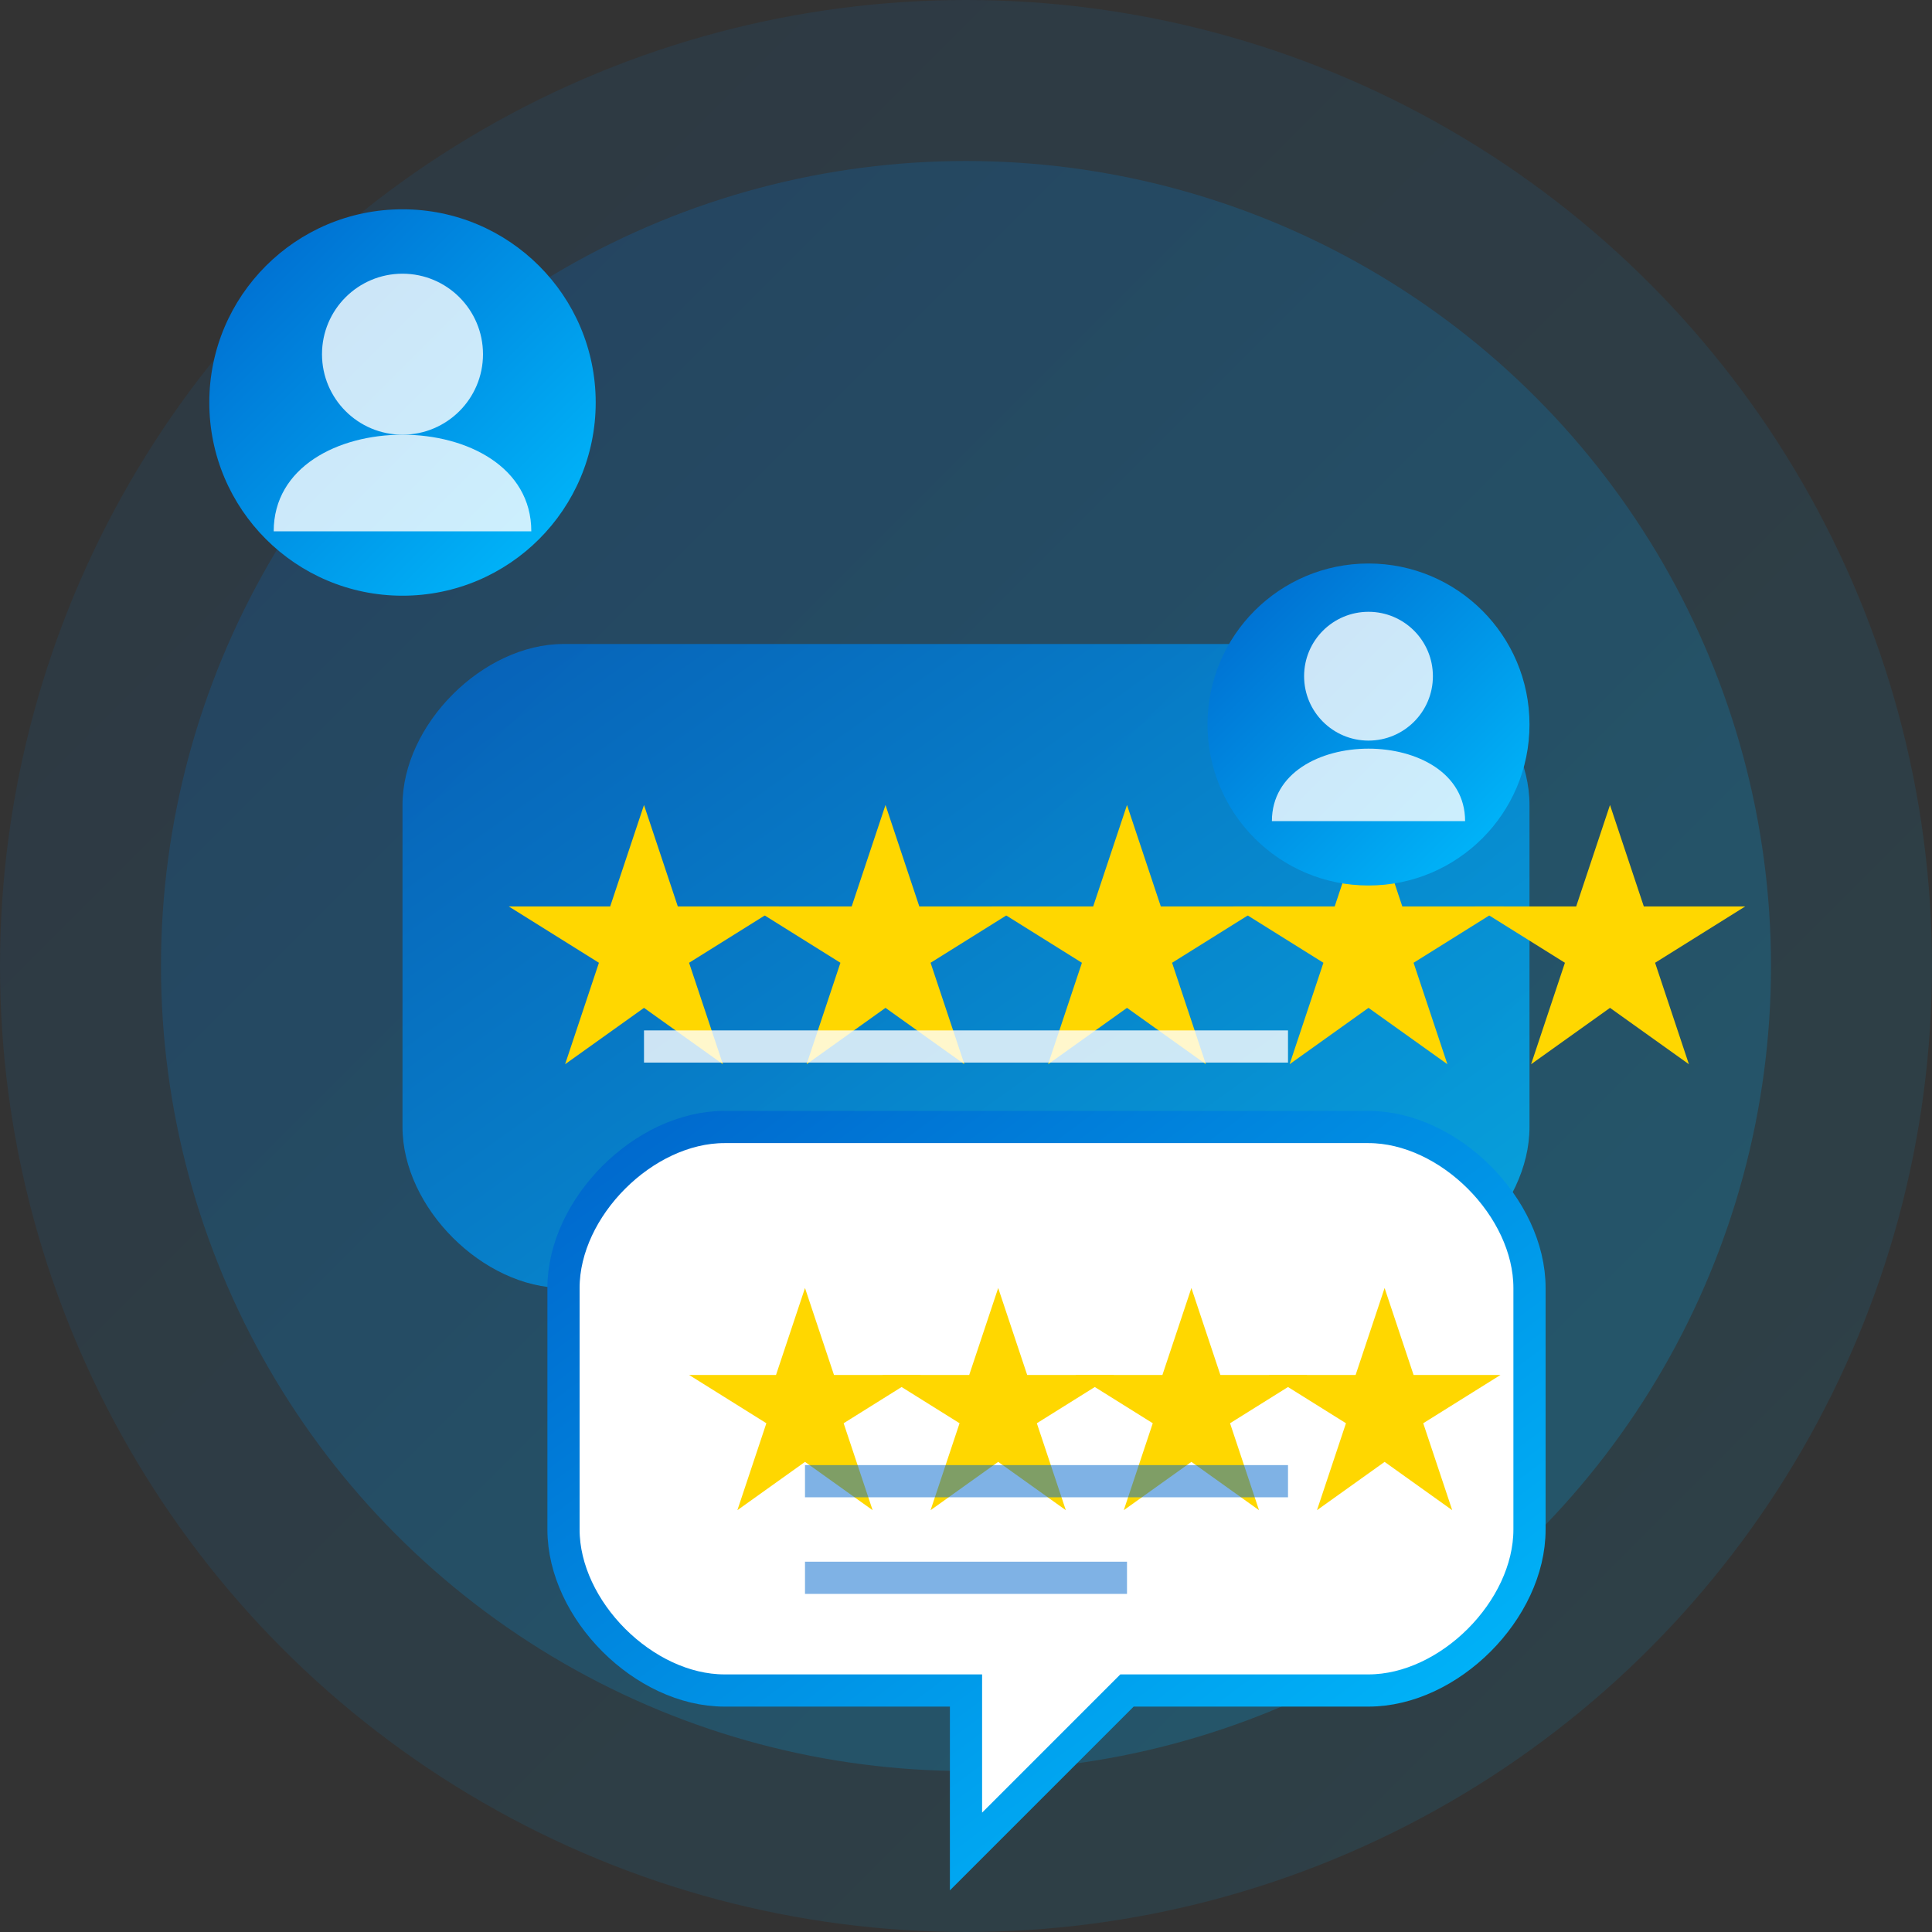 <svg xmlns="http://www.w3.org/2000/svg" width="120" height="120" viewBox="0 0 120 120">
  <rect x="0" y="0" width="120" height="120" fill="#333333" stroke="none"/>
  <defs>
    <linearGradient id="review-gradient" x1="0%" y1="0%" x2="100%" y2="100%">
      <stop offset="0%" stop-color="#0066cc"/>
      <stop offset="100%" stop-color="#00bfff"/>
    </linearGradient>
  </defs>

  <!-- Background Circle -->
  <circle cx="60" cy="60" r="60" fill="url(#review-gradient)" opacity="0.1"/>
  <circle cx="60" cy="60" r="50" fill="url(#review-gradient)" opacity="0.2"/>

  <!-- Speech Bubbles -->
  <!-- First Review Bubble -->
  <g transform="translate(35, 40)">
    <path d="M0,0 L50,0 C55,0 60,5 60,10 L60,30 C60,35 55,40 50,40 L30,40 L20,50 L20,40 L0,40 C-5,40 -10,35 -10,30 L-10,10 C-10,5 -5,0 0,0 Z" 
          fill="url(#review-gradient)" opacity="0.8"/>
    
    <!-- Star Rating -->
    <g transform="translate(5, 10)">
      <polygon points="0,0 3,9 12,9 4,14 7,23 0,18 -7,23 -4,14 -12,9 -3,9" fill="#FFD700" transform="scale(0.7)"/>
      <polygon points="0,0 3,9 12,9 4,14 7,23 0,18 -7,23 -4,14 -12,9 -3,9" fill="#FFD700" transform="translate(15, 0) scale(0.7)"/>
      <polygon points="0,0 3,9 12,9 4,14 7,23 0,18 -7,23 -4,14 -12,9 -3,9" fill="#FFD700" transform="translate(30, 0) scale(0.7)"/>
      <polygon points="0,0 3,9 12,9 4,14 7,23 0,18 -7,23 -4,14 -12,9 -3,9" fill="#FFD700" transform="translate(45, 0) scale(0.7)"/>
      <polygon points="0,0 3,9 12,9 4,14 7,23 0,18 -7,23 -4,14 -12,9 -3,9" fill="#FFD700" transform="translate(60, 0) scale(0.7)"/>
    </g>
    
    <!-- Text Lines -->
    <line x1="5" y1="25" x2="45" y2="25" stroke="white" stroke-width="2" opacity="0.8"/>
    <line x1="5" y1="32" x2="35" y2="32" stroke="white" stroke-width="2" opacity="0.8"/>
  </g>

  <!-- Second Review Bubble -->
  <g transform="translate(45, 70)">
    <path d="M0,0 L40,0 C45,0 50,5 50,10 L50,25 C50,30 45,35 40,35 L25,35 L15,45 L15,35 L0,35 C-5,35 -10,30 -10,25 L-10,10 C-10,5 -5,0 0,0 Z" 
          fill="white" stroke="url(#review-gradient)" stroke-width="2"/>
    
    <!-- Star Rating -->
    <g transform="translate(5, 10)">
      <polygon points="0,0 3,9 12,9 4,14 7,23 0,18 -7,23 -4,14 -12,9 -3,9" fill="#FFD700" transform="scale(0.6)"/>
      <polygon points="0,0 3,9 12,9 4,14 7,23 0,18 -7,23 -4,14 -12,9 -3,9" fill="#FFD700" transform="translate(12, 0) scale(0.6)"/>
      <polygon points="0,0 3,9 12,9 4,14 7,23 0,18 -7,23 -4,14 -12,9 -3,9" fill="#FFD700" transform="translate(24, 0) scale(0.6)"/>
      <polygon points="0,0 3,9 12,9 4,14 7,23 0,18 -7,23 -4,14 -12,9 -3,9" fill="#FFD700" transform="translate(36, 0) scale(0.6)"/>
    </g>
    
    <!-- Text Lines -->
    <line x1="5" y1="22" x2="35" y2="22" stroke="#0066cc" stroke-width="2" opacity="0.5"/>
    <line x1="5" y1="28" x2="25" y2="28" stroke="#0066cc" stroke-width="2" opacity="0.5"/>
  </g>

  <!-- Profile Icon -->
  <g transform="translate(25, 25)">
    <circle cx="0" cy="0" r="12" fill="url(#review-gradient)"/>
    <circle cx="0" cy="-3" r="5" fill="white" opacity="0.8"/>
    <path d="M-8,8 C-8,0 8,0 8,8" fill="white" opacity="0.8"/>
  </g>

  <!-- Profile Icon 2 -->
  <g transform="translate(85, 45)">
    <circle cx="0" cy="0" r="10" fill="url(#review-gradient)"/>
    <circle cx="0" cy="-3" r="4" fill="white" opacity="0.8"/>
    <path d="M-6,6 C-6,0 6,0 6,6" fill="white" opacity="0.8"/>
  </g>
</svg>
